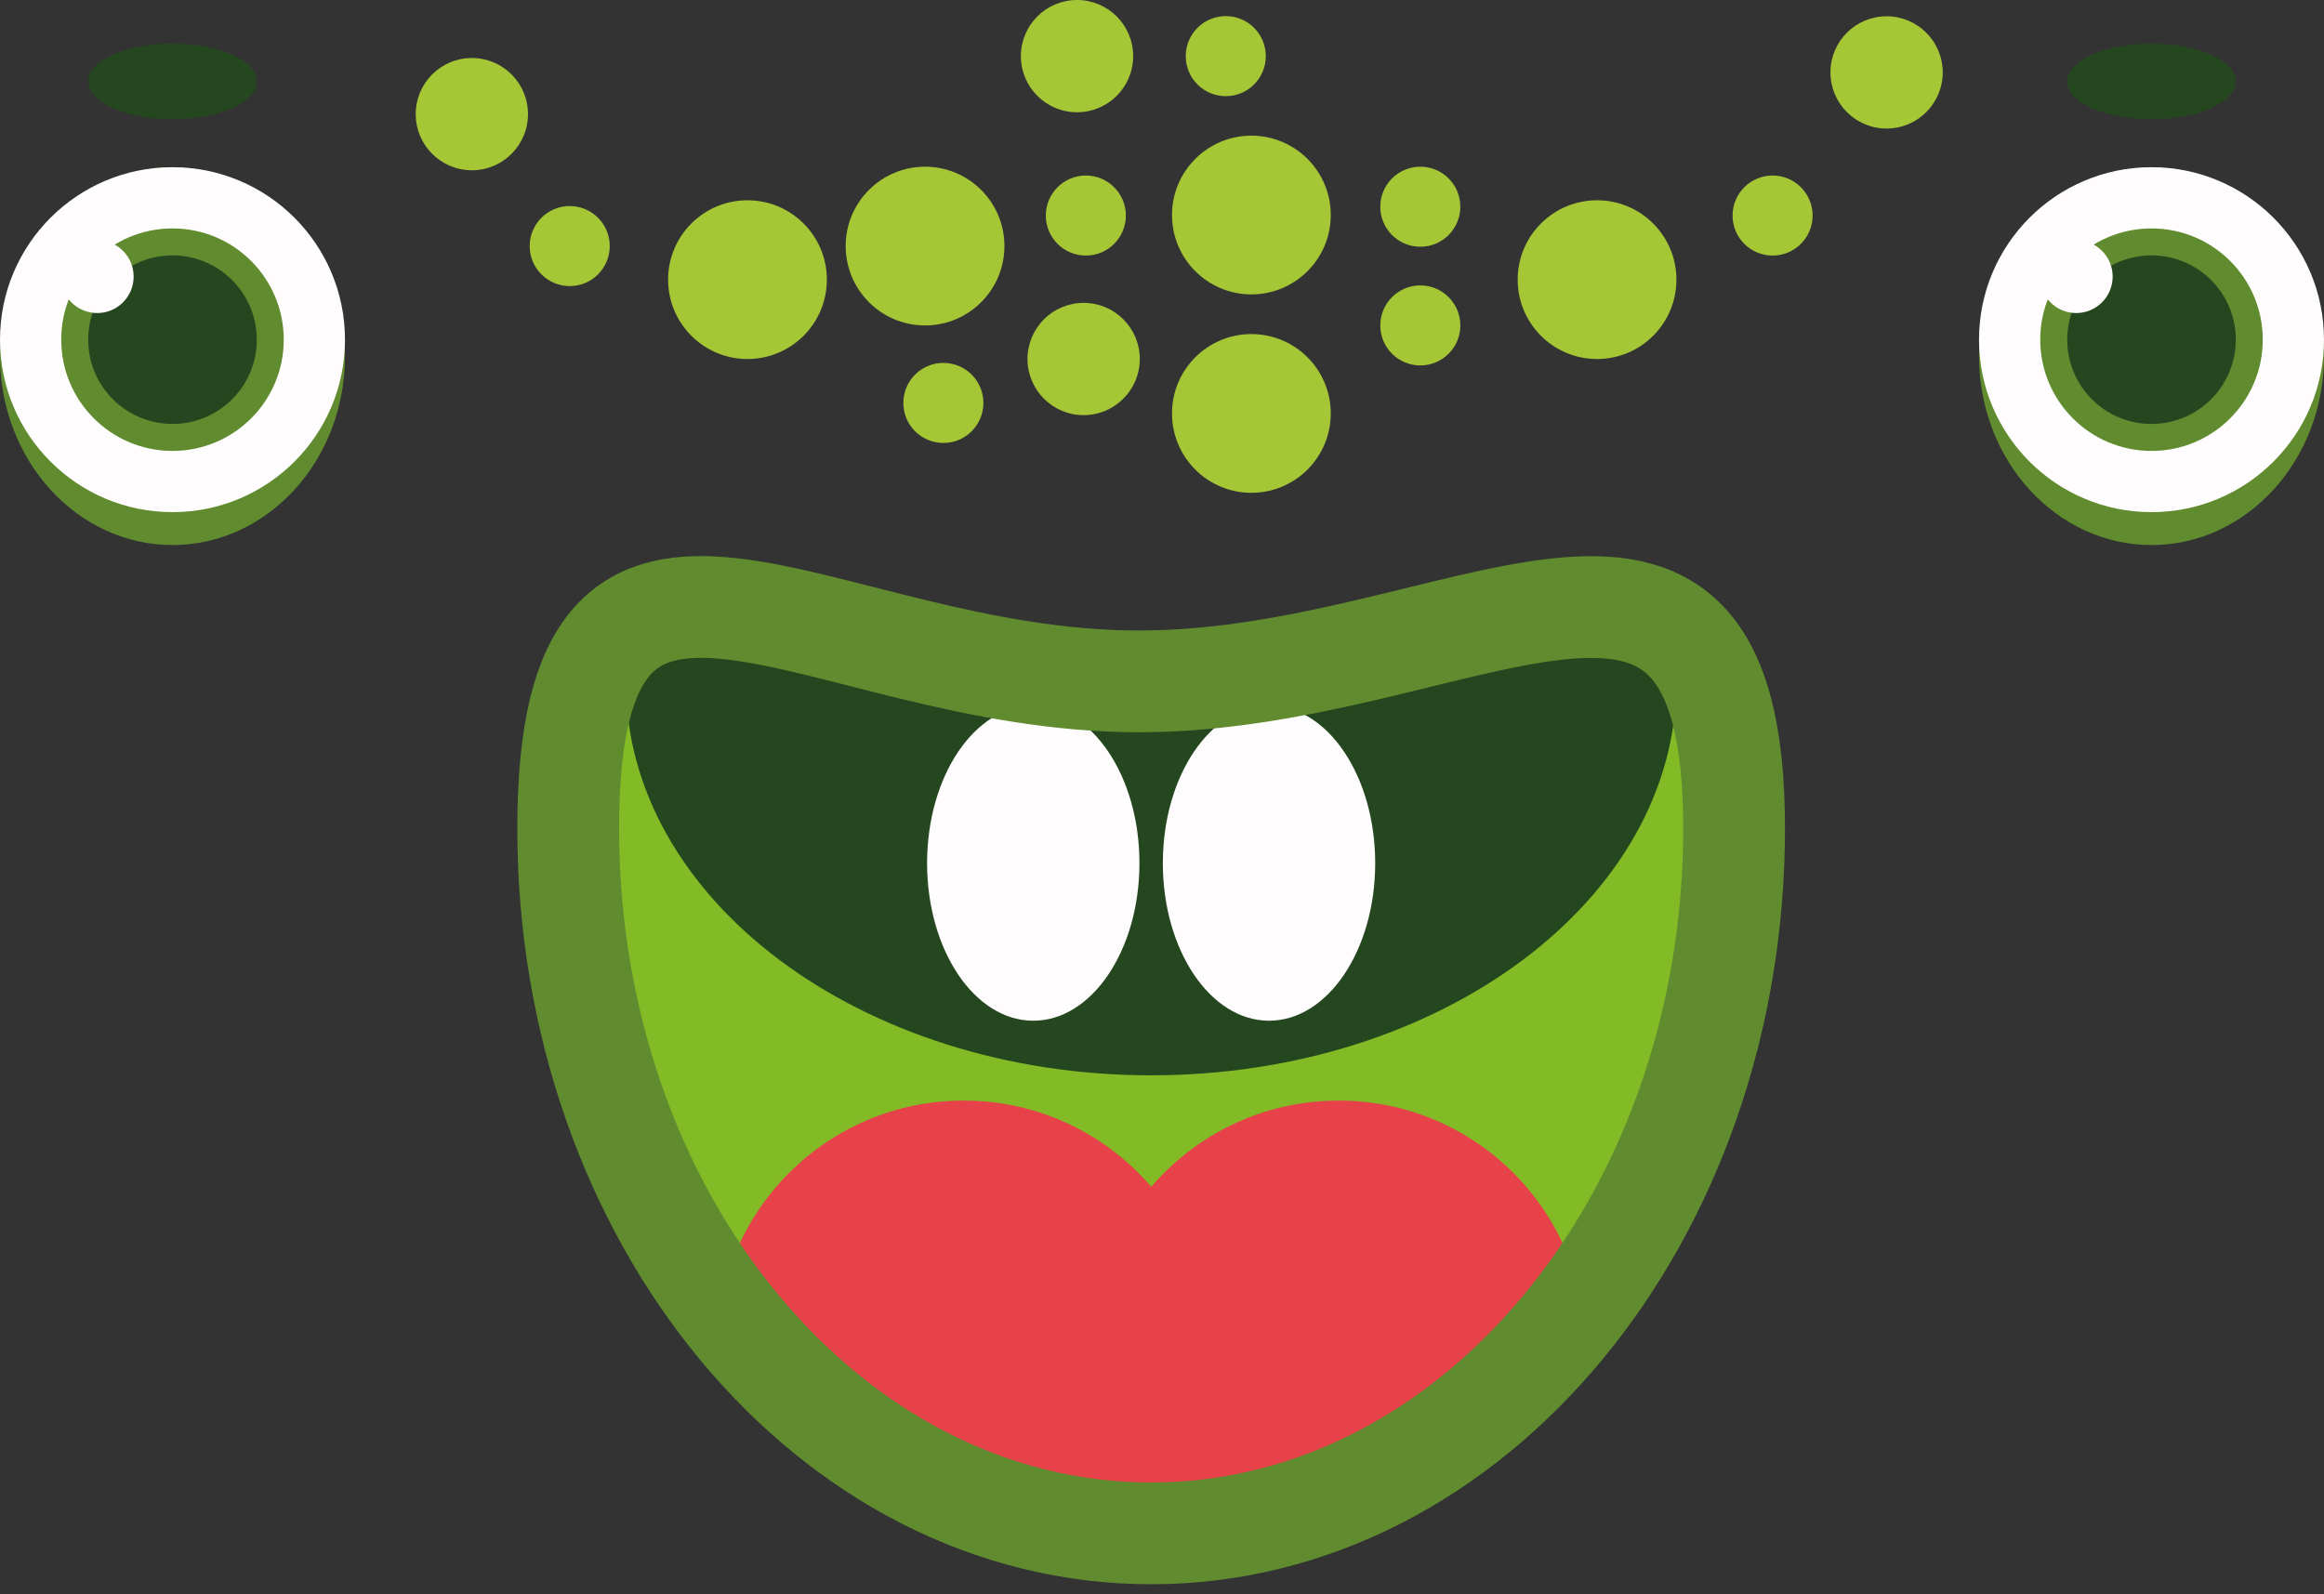 <?xml version="1.0" encoding="UTF-8"?> <svg xmlns="http://www.w3.org/2000/svg" xmlns:xlink="http://www.w3.org/1999/xlink" id="a" viewBox="0 0 137.02 94.02"><rect x="0" y="0" width="137.02" height="94.02" fill="#333333" stroke="none"/> <defs> <style>.c,.d{fill:none;}.d{stroke:#608c2f;stroke-miterlimit:10;stroke-width:6px;}.e{fill:#fffcfd;}.f{fill:#e74149;}.g{fill:#83bb26;}.h{fill:#a5c736;}.i{fill:#25471f;}.j{fill:#608c2f;}.k{clip-path:url(#b);}</style> <clipPath id="b"> <path class="c" d="M104.51,43.94c0,25.3-16.4,45.8-36.64,45.8S31.23,69.24,31.23,43.94s16.4-2.03,36.64-2.03,36.64-23.27,36.64,2.03Z"></path> </clipPath> </defs> <path class="g" d="M101.67,43.7c1.44,25.39-15.13,46.04-33.8,46.04s-33.8-20.61-33.8-46.04c0-14.65,15.13-3.63,33.8-3.63s32.97-11.02,33.8,3.63Z"></path> <path class="i" d="M98.84,40.22c0,12.81-13.87,23.19-30.97,23.19s-30.97-10.38-30.97-23.19,13.15-.04,30.25-.04,31.69-12.77,31.69,.04Z"></path> <g> <g> <ellipse class="j" cx="10.17" cy="21" rx="10.17" ry="11.14"></ellipse> <circle class="e" cx="10.17" cy="20.03" r="10.17"></circle> <circle class="j" cx="10.17" cy="20.03" r="6.56"></circle> <circle class="i" cx="10.17" cy="20.03" r="4.97"></circle> <circle class="e" cx="5.73" cy="16.31" r="2.15"></circle> </g> <ellipse class="i" cx="10.17" cy="4.8" rx="4.97" ry="2.23"></ellipse> </g> <g> <g> <ellipse class="j" cx="126.85" cy="21" rx="10.17" ry="11.14"></ellipse> <circle class="e" cx="126.85" cy="20.03" r="10.17"></circle> <circle class="j" cx="126.85" cy="20.03" r="6.56"></circle> <circle class="i" cx="126.85" cy="20.03" r="4.97"></circle> <circle class="e" cx="122.41" cy="16.31" r="2.15"></circle> </g> <ellipse class="i" cx="126.85" cy="4.8" rx="4.97" ry="2.23"></ellipse> </g> <g class="k"> <circle class="f" cx="56.82" cy="79.46" r="14.56"></circle> <circle class="f" cx="78.93" cy="79.46" r="14.56"></circle> <ellipse class="e" cx="60.92" cy="50.9" rx="6.26" ry="9.29"></ellipse> <ellipse class="e" cx="74.82" cy="50.9" rx="6.26" ry="9.29"></ellipse> </g> <path class="d" d="M102.24,48.86c0,22.95-15.39,41.56-34.37,41.56s-34.37-18.6-34.37-41.56,14.67-8.68,33.65-8.68,35.09-14.27,35.09,8.68Z"></path> <circle class="h" cx="54.54" cy="14.51" r="4.68"></circle> <circle class="h" cx="44.07" cy="16.49" r="4.68"></circle> <circle class="h" cx="73.78" cy="24.38" r="4.68"></circle> <circle class="h" cx="73.78" cy="12.68" r="4.68"></circle> <circle class="h" cx="94.16" cy="16.49" r="4.68"></circle> <circle class="h" cx="63.89" cy="21.17" r="3.31"></circle> <circle class="h" cx="63.5" cy="3.31" r="3.31"></circle> <circle class="h" cx="27.82" cy="6.73" r="3.31"></circle> <circle class="h" cx="111.23" cy="4.27" r="3.31"></circle> <circle class="h" cx="64.02" cy="12.71" r="2.36"></circle> <circle class="h" cx="33.59" cy="14.51" r="2.36"></circle> <circle class="h" cx="104.51" cy="12.71" r="2.36"></circle> <circle class="h" cx="83.74" cy="12.19" r="2.36"></circle> <circle class="h" cx="83.74" cy="19.19" r="2.36"></circle> <circle class="h" cx="55.62" cy="23.76" r="2.36"></circle> <circle class="h" cx="72.27" cy="3.31" r="2.36"></circle> </svg> 